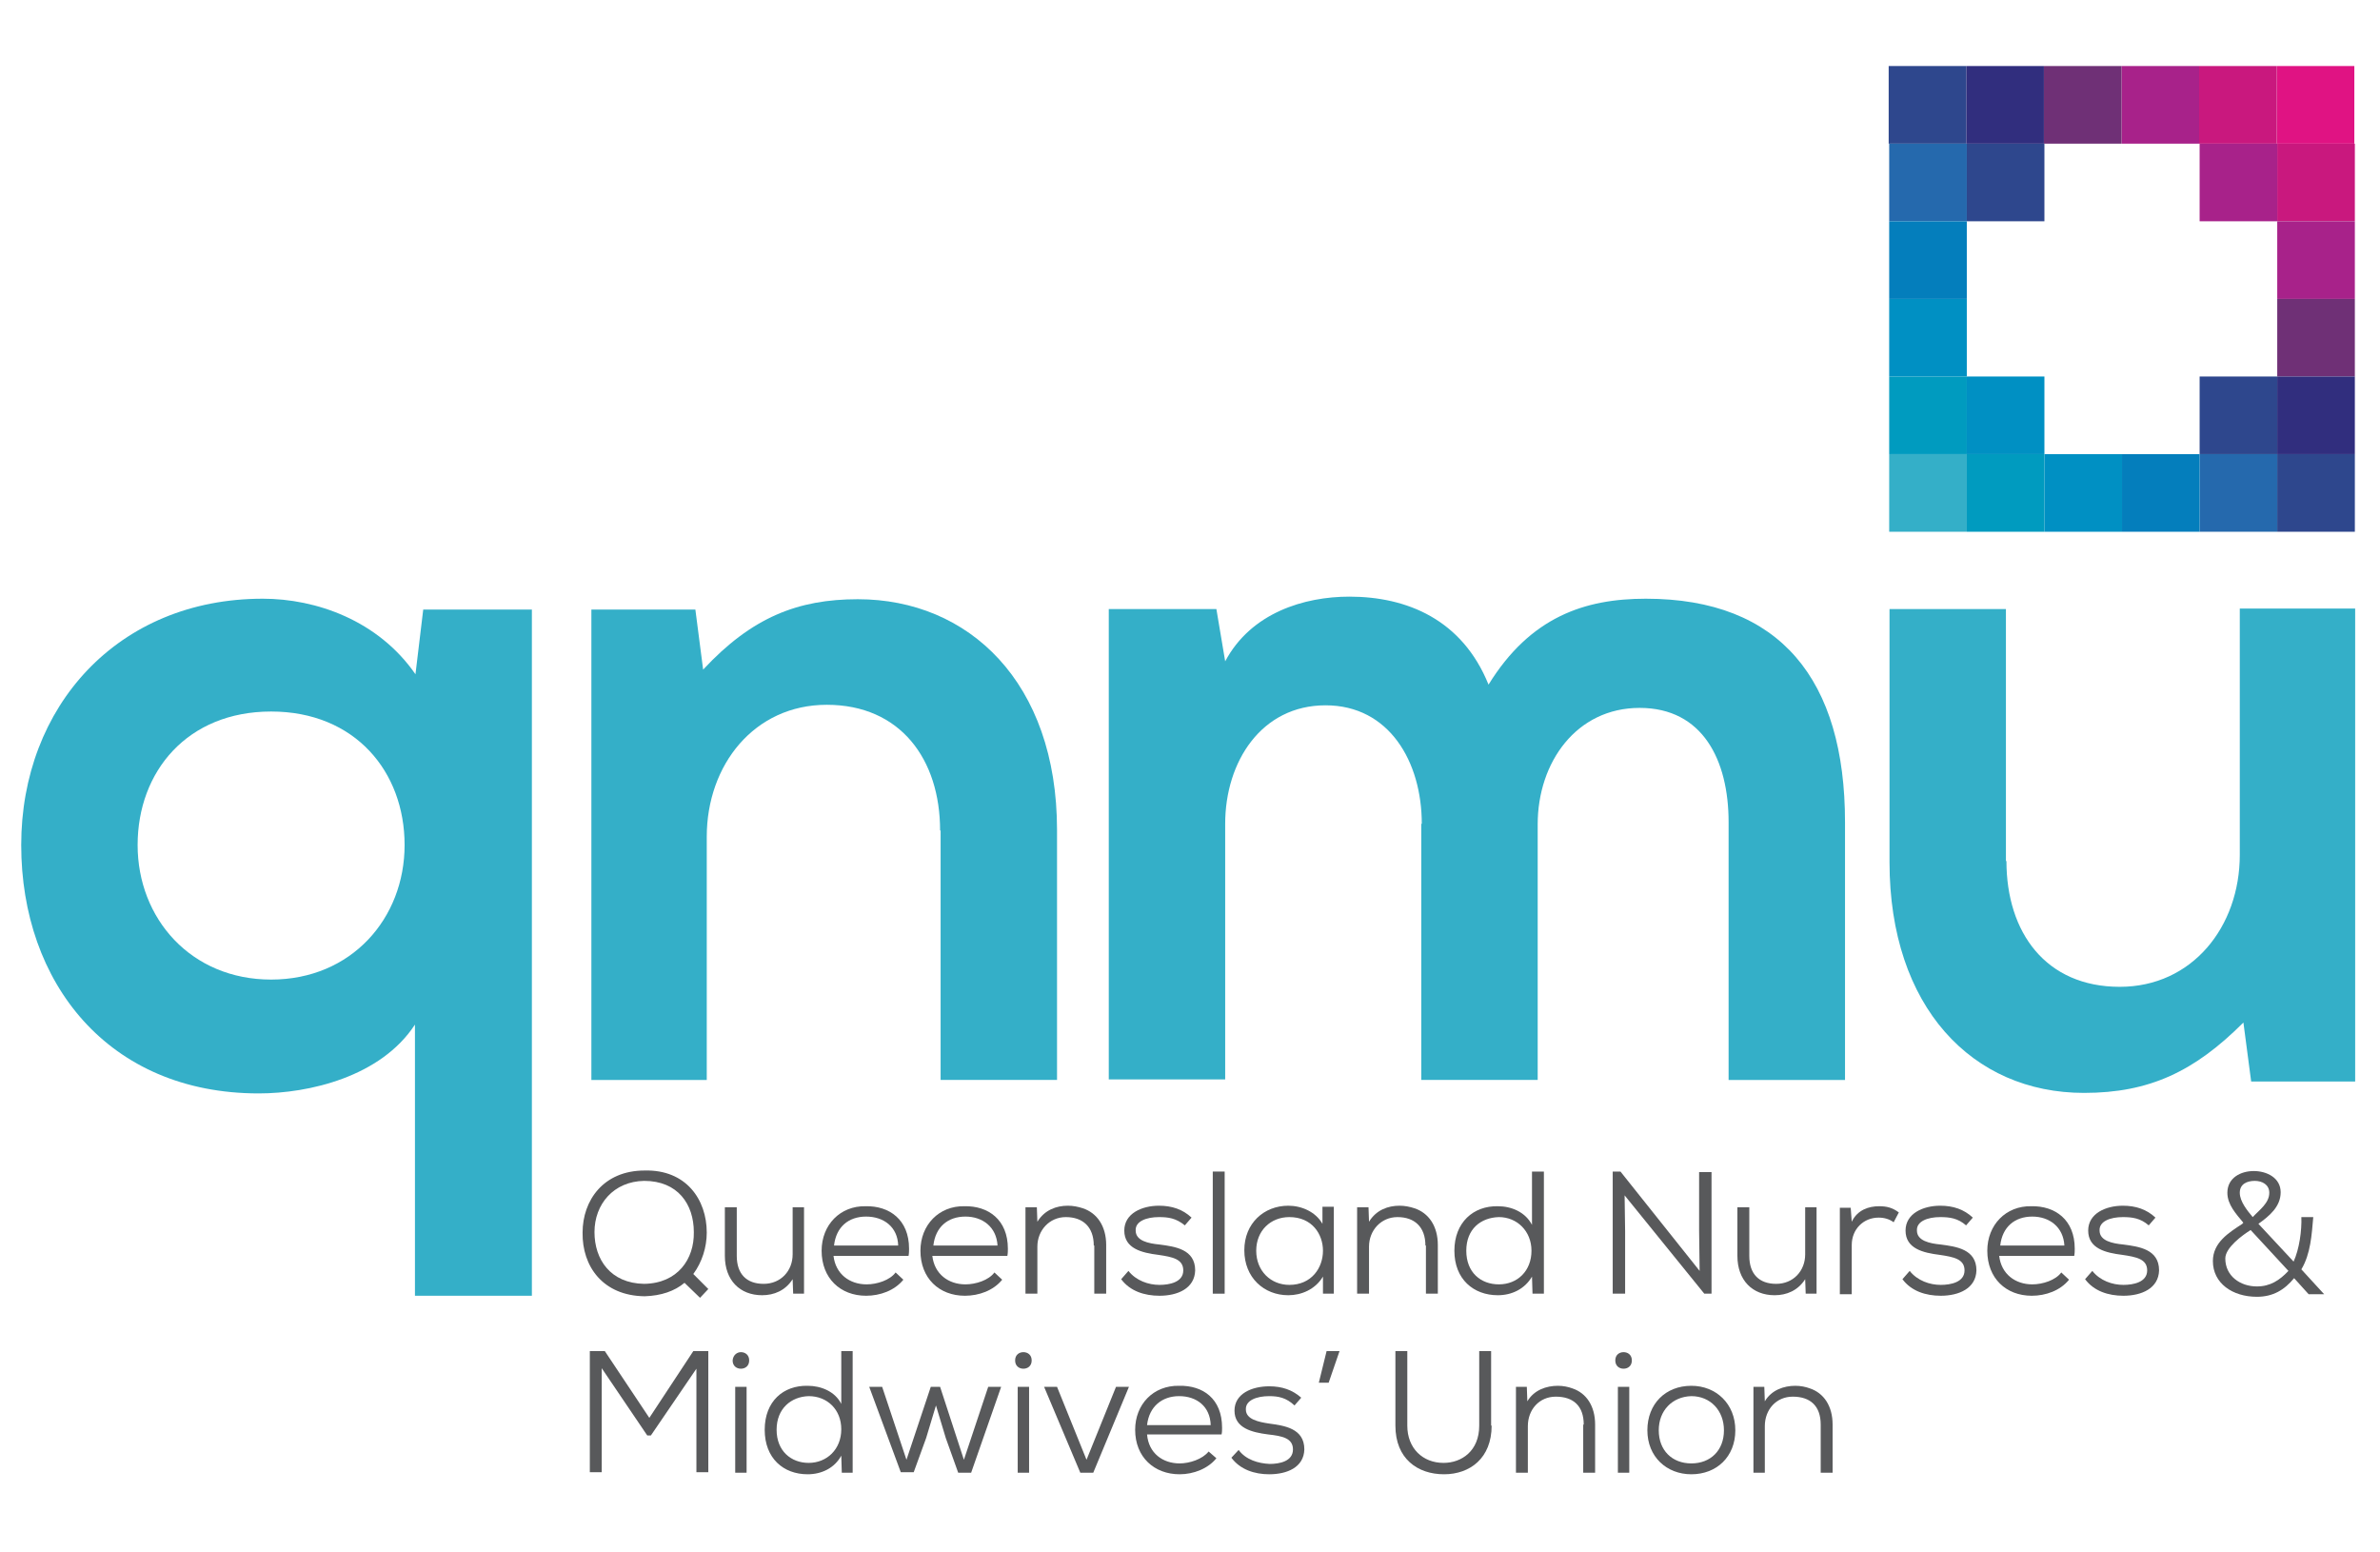 <?xml version="1.0" encoding="utf-8"?>
<!-- Generator: Adobe Illustrator 20.1.0, SVG Export Plug-In . SVG Version: 6.00 Build 0)  -->
<svg version="1.1" id="Layer_1" xmlns="http://www.w3.org/2000/svg" xmlns:xlink="http://www.w3.org/1999/xlink" x="0px" y="0px"
	 viewBox="0 0 460 300" style="enable-background:new 0 0 460 300;" xml:space="preserve">
<style type="text/css">
	.st0{fill:#34AFC8;}
	.st1{fill:#2E478D;}
	.st2{fill:#2569AD;}
	.st3{fill:#047EBC;}
	.st4{fill:#0090C3;}
	.st5{fill:#009BBF;}
	.st6{fill:#E01383;}
	.st7{fill:#C9187E;}
	.st8{fill:#A8228A;}
	.st9{fill:#6F3076;}
	.st10{fill:#312E7E;}
	.st11{fill:#FFFFFF;}
	.st12{fill:#58595B;}
	.st13{fill:#231F20;}
	.st14{fill:#9C9EA1;}
	.st15{fill:#333333;}
	.st16{fill:#595959;}
	.st17{fill:#666666;}
	.st18{fill:#808080;}
	.st19{fill:#8C8C8C;}
	.st20{fill:#999999;}
	.st21{fill:#4D4D4D;}
	.st22{fill:#404040;}
	.st23{fill:#262626;}
</style>
<g>
	
		<rect x="365.1" y="12.8" transform="matrix(8.731131e-11 1 -1 8.731131e-11 392.84 -352.34)" class="st1" width="15" height="15"/>
	
		<rect x="365.1" y="27.7" transform="matrix(8.658389e-11 1 -1 8.658389e-11 407.839 -337.34)" class="st2" width="15" height="15"/>
	
		<rect x="365.1" y="42.7" transform="matrix(8.731131e-11 1 -1 8.731131e-11 422.839 -322.34)" class="st3" width="15" height="15"/>
	
		<rect x="365.1" y="57.7" transform="matrix(8.585647e-11 1 -1 8.585647e-11 437.839 -307.34)" class="st4" width="15" height="15"/>
	
		<rect x="365.1" y="72.7" transform="matrix(8.670557e-11 1 -1 8.670557e-11 452.839 -292.34)" class="st5" width="15" height="15"/>
	
		<rect x="365.1" y="87.7" transform="matrix(8.731131e-11 1 -1 8.731131e-11 467.839 -277.34)" class="st0" width="15" height="15"/>
	
		<rect x="440.1" y="87.7" transform="matrix(8.731131e-11 1 -1 8.731131e-11 542.839 -352.34)" class="st1" width="15" height="15"/>
	
		<rect x="440.1" y="12.8" transform="matrix(8.670557e-11 1 -1 8.670557e-11 467.839 -427.339)" class="st6" width="15" height="15"/>
	
		<rect x="440.1" y="27.7" transform="matrix(8.670557e-11 1 -1 8.670557e-11 482.839 -412.339)" class="st7" width="15" height="15"/>
	
		<rect x="440.1" y="42.7" transform="matrix(8.731131e-11 1 -1 8.731131e-11 497.839 -397.339)" class="st8" width="15" height="15"/>
	
		<rect x="440.1" y="57.7" transform="matrix(8.670557e-11 1 -1 8.670557e-11 512.839 -382.339)" class="st9" width="15" height="15"/>
	
		<rect x="440.1" y="72.7" transform="matrix(8.597727e-11 1 -1 8.597727e-11 527.839 -367.34)" class="st10" width="15" height="15"/>
	
		<rect x="425.1" y="72.7" transform="matrix(8.597727e-11 1 -1 8.597727e-11 512.839 -352.34)" class="st1" width="15" height="15"/>
	
		<rect x="425.1" y="87.7" transform="matrix(8.597727e-11 1 -1 8.597727e-11 527.839 -337.34)" class="st2" width="15" height="15"/>
	
		<rect x="425.1" y="12.8" transform="matrix(8.597727e-11 1 -1 8.597727e-11 452.839 -412.339)" class="st7" width="15" height="15"/>
	
		<rect x="425.1" y="27.7" transform="matrix(8.670557e-11 1 -1 8.670557e-11 467.839 -397.339)" class="st8" width="15" height="15"/>
	
		<rect x="410.1" y="87.7" transform="matrix(8.609895e-11 1 -1 8.609895e-11 512.839 -322.34)" class="st3" width="15" height="15"/>
	
		<rect x="410.1" y="12.8" transform="matrix(8.670557e-11 1 -1 8.670557e-11 437.839 -397.339)" class="st8" width="15" height="15"/>
	
		<rect x="395.1" y="87.7" transform="matrix(8.597727e-11 1 -1 8.597727e-11 497.839 -307.34)" class="st4" width="15" height="15"/>
	
		<rect x="395.1" y="12.8" transform="matrix(8.670557e-11 1 -1 8.670557e-11 422.839 -382.339)" class="st9" width="15" height="15"/>
	
		<rect x="380.1" y="27.7" transform="matrix(8.658389e-11 1 -1 8.658389e-11 422.839 -352.34)" class="st1" width="15" height="15"/>
	
		<rect x="380.1" y="72.7" transform="matrix(8.731131e-11 1 -1 8.731131e-11 467.839 -307.34)" class="st4" width="15" height="15"/>
	
		<rect x="380.1" y="87.7" transform="matrix(8.670557e-11 1 -1 8.670557e-11 482.839 -292.34)" class="st5" width="15" height="15"/>
	
		<rect x="380.1" y="12.8" transform="matrix(8.597727e-11 1 -1 8.597727e-11 407.839 -367.34)" class="st10" width="15" height="15"/>
</g>
<g>
	<path class="st0" d="M80.2,198c-6.6,10.1-20.5,13.3-30.2,13.3c-29.1,0-45.9-21.4-45.9-48c0-26.7,18.6-47.6,46.7-47.6
		c10.3,0,22.3,4.2,29.5,14.6l1.5-12.5h21v132.6H80.2V198z M78.2,163.3c0-14.2-9.6-25.8-25.8-25.8c-16.2,0-25.8,11.6-25.8,25.8
		c0,14.2,10.3,26,25.8,26C67.9,189.3,78.2,177.5,78.2,163.3z"/>
	<path class="st0" d="M181.7,160.5c0-13.8-7.7-24.3-21.9-24.3c-14,0-23.2,11.6-23.2,25.5v47h-22.3v-90.9h20.1l1.5,11.6
		c9.4-10.1,18.3-13.6,29.9-13.6c21.4,0,38.5,16,38.5,44.6v48.3h-22.5V160.5z"/>
	<path class="st0" d="M274.8,159.2c0-12-6.3-22.9-18.6-22.9c-12.4,0-19.4,10.9-19.4,22.9v49.4h-22.5v-90.9h20.8l1.7,10.1
		c5-9.4,15.3-12.5,24-12.5c11.1,0,21.8,4.4,26.9,17c8.1-13.1,18.6-16.6,30.4-16.6c26,0,38.5,15.7,38.5,43.2v49.8h-22.5v-49.8
		c0-12-5-22.1-17.2-22.1c-12.2,0-19.7,10.5-19.7,22.5v49.4h-22.5V159.2z"/>
	<path class="st0" d="M387.8,166.4c0,13.8,7.6,24.3,21.9,24.3c14,0,23.2-11.6,23.2-25.5v-47.6h22.3V209h-20.1l-1.5-11.4
		c-9.4,9.4-18.1,13.6-30.8,13.6c-21.6,0-37.6-16.6-37.6-44.6v-48.9h22.5V166.4z"/>
</g>
<g>
	<path class="st12" d="M136.6,238.2c0,2.8-0.9,5.7-2.6,8l2.9,2.9l-1.6,1.7l-3-2.9c-1.9,1.6-4.5,2.5-7.7,2.6
		c-8.1-0.1-12.1-5.8-12-12.3c0-6.2,4-12,12-12C132.6,226,136.6,231.8,136.6,238.2z M114.9,238.1c0,5.3,3.1,9.9,9.6,10
		c6.5-0.1,9.7-4.8,9.6-10c0-5.4-3.1-9.9-9.6-9.9C118.6,228.3,114.9,232.7,114.9,238.1z"/>
	<path class="st12" d="M142.4,242.7c0,3.5,1.9,5.4,5.2,5.4c3.3,0,5.6-2.5,5.6-5.7v-9.1h2.2V250h-2.1l-0.1-2.8
		c-1.4,2.2-3.6,3.1-5.9,3.1c-4.3,0-7.2-2.9-7.2-7.6v-9.4h2.3V242.7z"/>
	<path class="st12" d="M167.5,248.2c2,0,4.5-0.8,5.6-2.3l1.5,1.4c-1.7,2.1-4.5,3.1-7.2,3.1c-5,0-8.6-3.4-8.6-8.7
		c0-5,3.6-8.7,8.5-8.6c4.6-0.1,8.4,2.6,8.4,8.2c0,0.4,0,0.9-0.1,1.4h-14.5C161.5,246.2,164.2,248.2,167.5,248.2z M167.4,235.1
		c-3.4,0-5.8,2-6.2,5.6h12.4C173.5,237.1,170.8,235.1,167.4,235.1z"/>
	<path class="st12" d="M186.6,248.2c2,0,4.5-0.8,5.6-2.3l1.5,1.4c-1.7,2.1-4.5,3.1-7.2,3.1c-5,0-8.6-3.4-8.6-8.7
		c0-5,3.6-8.7,8.5-8.6c4.6-0.1,8.4,2.6,8.4,8.2c0,0.4,0,0.9-0.1,1.4h-14.5C180.6,246.2,183.3,248.2,186.6,248.2z M186.6,235.1
		c-3.4,0-5.8,2-6.2,5.6h12.4C192.6,237.1,189.9,235.1,186.6,235.1z"/>
	<path class="st12" d="M211.4,240.7c0-3.6-2.1-5.5-5.4-5.5c-3.2,0-5.5,2.6-5.5,5.7v9.1h-2.3v-16.7h2.2l0.1,2.8
		c1.4-2.3,3.7-3.1,5.9-3.1c1,0,2,0.2,2.9,0.5c2.7,0.9,4.5,3.4,4.5,7.1v9.4h-2.3V240.7z"/>
	<path class="st12" d="M224,235.2c-2.4,0-4.6,0.8-4.5,2.6c0,2,2.5,2.5,4.6,2.7c3,0.4,6.9,0.9,6.9,5c-0.1,3.5-3.4,4.9-6.9,4.9
		c-2.9,0-5.7-0.9-7.4-3.2l1.4-1.6c1.5,1.9,3.9,2.7,6,2.7c1.9,0,4.6-0.5,4.6-2.8c0-2.2-2.1-2.6-4.8-3c-3.2-0.4-6.6-1.2-6.6-4.7
		c0-3.3,3.4-4.8,6.7-4.8c2.5,0,4.6,0.7,6.3,2.3l-1.3,1.5C227.3,235.4,225.8,235.2,224,235.2z"/>
	<path class="st12" d="M236.7,250h-2.3v-23.6h2.3V250z"/>
	<path class="st12" d="M257.8,233.4V250h-2.1v-3.3c-1.5,2.5-4.2,3.6-6.7,3.6c-4.7,0-8.5-3.4-8.5-8.7c0-5.2,3.8-8.6,8.5-8.6
		c2.6,0,5.3,1.2,6.6,3.5v-3.3H257.8z M242.8,241.7c0,3.9,2.8,6.6,6.4,6.6c4.3,0,6.5-3.3,6.5-6.6c0-3.2-2.1-6.5-6.5-6.5
		C245.6,235.2,242.8,237.8,242.8,241.7z"/>
	<path class="st12" d="M275.5,240.7c0-3.6-2.1-5.5-5.4-5.5c-3.2,0-5.5,2.6-5.5,5.7v9.1h-2.3v-16.7h2.2l0.1,2.8
		c1.4-2.3,3.7-3.1,5.9-3.1c1,0,2,0.2,2.9,0.5c2.7,0.9,4.5,3.4,4.5,7.1v9.4h-2.3V240.7z"/>
	<path class="st12" d="M298.4,250h-2.2l-0.1-3.3c-1.4,2.4-3.9,3.6-6.6,3.6c-4.7,0-8.4-3.1-8.4-8.6c0-5.5,3.7-8.7,8.4-8.6
		c2.6,0,5.3,1.1,6.6,3.6v-10.3h2.3V250z M283.4,241.7c0,4.2,2.8,6.5,6.3,6.5c3.6,0,6.3-2.6,6.3-6.5c0-3.8-2.8-6.5-6.3-6.5
		C286.2,235.3,283.4,237.5,283.4,241.7z"/>
	<path class="st12" d="M328.4,237.8v-11.3h2.4V250h-1.4L314,231l0.1,7v12h-2.4v-23.6h1.5l15.3,19.2L328.4,237.8z"/>
	<path class="st12" d="M338.1,242.7c0,3.5,1.9,5.4,5.2,5.4c3.3,0,5.6-2.5,5.6-5.7v-9.1h2.2V250h-2.1l-0.1-2.8
		c-1.4,2.2-3.6,3.1-5.9,3.1c-4.3,0-7.2-2.9-7.2-7.6v-9.4h2.3V242.7z"/>
	<path class="st12" d="M357.9,236.1c1.1-2.3,3.3-3,5.3-3c1.5,0,2.6,0.3,3.8,1.2l-1,1.9c-0.8-0.6-1.8-0.9-2.9-0.9
		c-2.9,0-5.2,2.2-5.2,5.3v9.5h-2.3v-16.7h2.1L357.9,236.1z"/>
	<path class="st12" d="M375,235.2c-2.4,0-4.6,0.8-4.5,2.6c0,2,2.5,2.5,4.6,2.7c3,0.4,6.9,0.9,6.9,5c-0.1,3.5-3.4,4.9-6.9,4.9
		c-2.9,0-5.7-0.9-7.4-3.2l1.4-1.6c1.5,1.9,3.9,2.7,6,2.7c1.9,0,4.6-0.5,4.6-2.8c0-2.2-2.1-2.6-4.8-3c-3.2-0.4-6.6-1.2-6.6-4.7
		c0-3.3,3.4-4.8,6.7-4.8c2.5,0,4.6,0.7,6.3,2.3l-1.3,1.5C378.4,235.4,376.8,235.2,375,235.2z"/>
	<path class="st12" d="M392.8,248.2c2,0,4.5-0.8,5.6-2.3l1.5,1.4c-1.7,2.1-4.5,3.1-7.2,3.1c-5,0-8.6-3.4-8.6-8.7
		c0-5,3.6-8.7,8.5-8.6c4.6-0.1,8.4,2.6,8.4,8.2c0,0.4,0,0.9-0.1,1.4h-14.5C386.8,246.2,389.5,248.2,392.8,248.2z M392.8,235.1
		c-3.4,0-5.8,2-6.2,5.6h12.4C398.8,237.1,396.1,235.1,392.8,235.1z"/>
	<path class="st12" d="M410.3,235.2c-2.4,0-4.6,0.8-4.5,2.6c0,2,2.5,2.5,4.6,2.7c3,0.4,6.9,0.9,6.9,5c-0.1,3.5-3.4,4.9-6.9,4.9
		c-2.9,0-5.7-0.9-7.4-3.2l1.4-1.6c1.5,1.9,3.9,2.7,6,2.7c1.9,0,4.6-0.5,4.6-2.8c0-2.2-2.1-2.6-4.8-3c-3.2-0.4-6.6-1.2-6.6-4.7
		c0-3.3,3.4-4.8,6.7-4.8c2.5,0,4.6,0.7,6.3,2.3l-1.3,1.5C413.7,235.4,412.1,235.2,410.3,235.2z"/>
	<path class="st12" d="M433.6,236.3c-1.4-1.7-3.1-3.5-3.1-5.8c0-2.9,2.6-4.2,5.1-4.2c2.5,0,5.2,1.3,5.2,4.1c0,2.8-2.2,4.6-4.3,6.1
		l6.8,7.3c1.1-2.4,1.6-6,1.5-8.6h2.3c-0.3,3.4-0.5,7.1-2.3,10.1l4.4,4.8h-3l-2.8-3.1c-1.9,2.3-4.1,3.6-7.2,3.6
		c-4.7,0-8.5-2.6-8.5-6.9c0-3.6,3.1-5.5,5.7-7.2C433.5,236.3,433.6,236.3,433.6,236.3z M435,237.7c-1.6,1-4.9,3.4-4.9,5.5
		c0,3.4,2.9,5.4,6.1,5.4c2.6,0,4.4-1.2,6.1-3L435,237.7z M438.6,230.5c0-1.6-1.4-2.3-2.8-2.3c-1.5,0-2.9,0.6-2.9,2.3
		c0,1.7,1.5,3.5,2.5,4.7C436.7,233.8,438.6,232.5,438.6,230.5z"/>
	<path class="st12" d="M125.8,277.4h-0.7l-8.8-13v20.1h-2.3v-23.4h2.9l8.6,12.9l8.5-12.9h2.9v23.4h-2.3v-20L125.8,277.4z"/>
	<path class="st12" d="M143.2,261.3c0.8,0,1.6,0.5,1.6,1.6c0,1.1-0.8,1.6-1.6,1.6c-0.8,0-1.6-0.5-1.6-1.6
		C141.7,261.8,142.5,261.3,143.2,261.3z M144.3,284.6h-2.2V268h2.2V284.6z"/>
	<path class="st12" d="M164.9,284.6h-2.2l-0.1-3.3c-1.3,2.4-3.8,3.6-6.5,3.6c-4.7,0-8.3-3.1-8.3-8.6c0-5.5,3.6-8.6,8.3-8.5
		c2.6,0,5.3,1.1,6.5,3.5v-10.2h2.2V284.6z M150.1,276.3c0,4.1,2.8,6.4,6.2,6.4c3.5,0,6.3-2.6,6.3-6.5c0-3.8-2.7-6.4-6.3-6.4
		C152.9,269.9,150.1,272.2,150.1,276.3z"/>
	<path class="st12" d="M186.3,282.1L191,268h2.5l-5.8,16.6h-2.5l-2.4-6.7l-1.9-6.3l-1.9,6.3l-2.4,6.6h-2.5L168,268h2.5l4.7,14.1
		l4.7-14.1h1.8L186.3,282.1z"/>
	<path class="st12" d="M197.8,261.3c0.8,0,1.6,0.5,1.6,1.6c0,1.1-0.8,1.6-1.6,1.6c-0.8,0-1.6-0.5-1.6-1.6
		C196.2,261.8,197,261.3,197.8,261.3z M198.9,284.6h-2.2V268h2.2V284.6z"/>
	<path class="st12" d="M211.3,284.6h-2.5l-7-16.6h2.5l5.7,14.1l5.7-14.1h2.5L211.3,284.6z"/>
	<path class="st12" d="M228,282.8c1.9,0,4.4-0.8,5.6-2.3l1.5,1.3c-1.6,2-4.4,3.1-7.1,3.1c-4.9,0-8.6-3.3-8.6-8.6
		c0-4.9,3.5-8.6,8.5-8.5c4.6-0.1,8.3,2.5,8.3,8.1c0,0.4,0,0.9-0.1,1.3h-14.4C222,280.8,224.7,282.8,228,282.8z M227.9,269.8
		c-3.3,0-5.8,2-6.2,5.6H234C233.9,271.8,231.3,269.8,227.9,269.8z"/>
	<path class="st12" d="M245.3,269.8c-2.4,0-4.6,0.8-4.5,2.6c0,1.9,2.5,2.4,4.5,2.7c2.9,0.4,6.8,0.9,6.8,5c-0.1,3.5-3.4,4.8-6.8,4.8
		c-2.8,0-5.6-0.9-7.3-3.2l1.4-1.5c1.4,1.9,3.8,2.6,6,2.7c1.9,0,4.5-0.5,4.5-2.8c0-2.2-2.1-2.6-4.8-2.9c-3.1-0.4-6.5-1.2-6.5-4.6
		c0-3.3,3.4-4.7,6.7-4.7c2.5,0,4.5,0.7,6.2,2.2l-1.3,1.5C248.6,270.1,247.1,269.8,245.3,269.8z"/>
	<path class="st12" d="M258.9,261.1l-2.1,6.1h-1.9l1.5-6.1H258.9z"/>
	<path class="st12" d="M288.3,275.5c0,6.3-4.2,9.4-9.2,9.4c-5.1,0-9.4-3-9.4-9.4v-14.4h2.3v14.4c0,4.4,3,7.2,7,7.2
		c3.5,0,6.9-2.3,6.9-7.2v-14.4h2.3V275.5z"/>
	<path class="st12" d="M306.1,275.3c0-3.6-2-5.4-5.4-5.4c-3.2,0-5.4,2.5-5.4,5.7v9H293V268h2.1l0.1,2.8c1.3-2.2,3.7-3,5.9-3
		c1,0,2,0.2,2.8,0.5c2.7,0.9,4.4,3.4,4.4,7v9.3h-2.3V275.3z"/>
	<path class="st12" d="M313.8,261.3c0.8,0,1.6,0.5,1.6,1.6c0,1.1-0.8,1.6-1.6,1.6c-0.8,0-1.6-0.5-1.6-1.6
		C312.2,261.8,313,261.3,313.8,261.3z M314.9,284.6h-2.2V268h2.2V284.6z"/>
	<path class="st12" d="M335.4,276.4c0,5.1-3.6,8.5-8.5,8.5c-4.8,0-8.5-3.4-8.5-8.5s3.5-8.6,8.5-8.6
		C331.7,267.8,335.4,271.3,335.4,276.4z M320.6,276.4c0,3.9,2.6,6.4,6.3,6.4c3.7,0,6.3-2.5,6.3-6.4c0-3.8-2.6-6.6-6.3-6.6
		C323.2,269.9,320.6,272.6,320.6,276.4z"/>
	<path class="st12" d="M351.9,275.3c0-3.6-2-5.4-5.4-5.4c-3.2,0-5.4,2.5-5.4,5.7v9h-2.2V268h2.1l0.1,2.8c1.3-2.2,3.7-3,5.9-3
		c1,0,2,0.2,2.8,0.5c2.7,0.9,4.4,3.4,4.4,7v9.3h-2.3V275.3z"/>
</g>
</svg>
